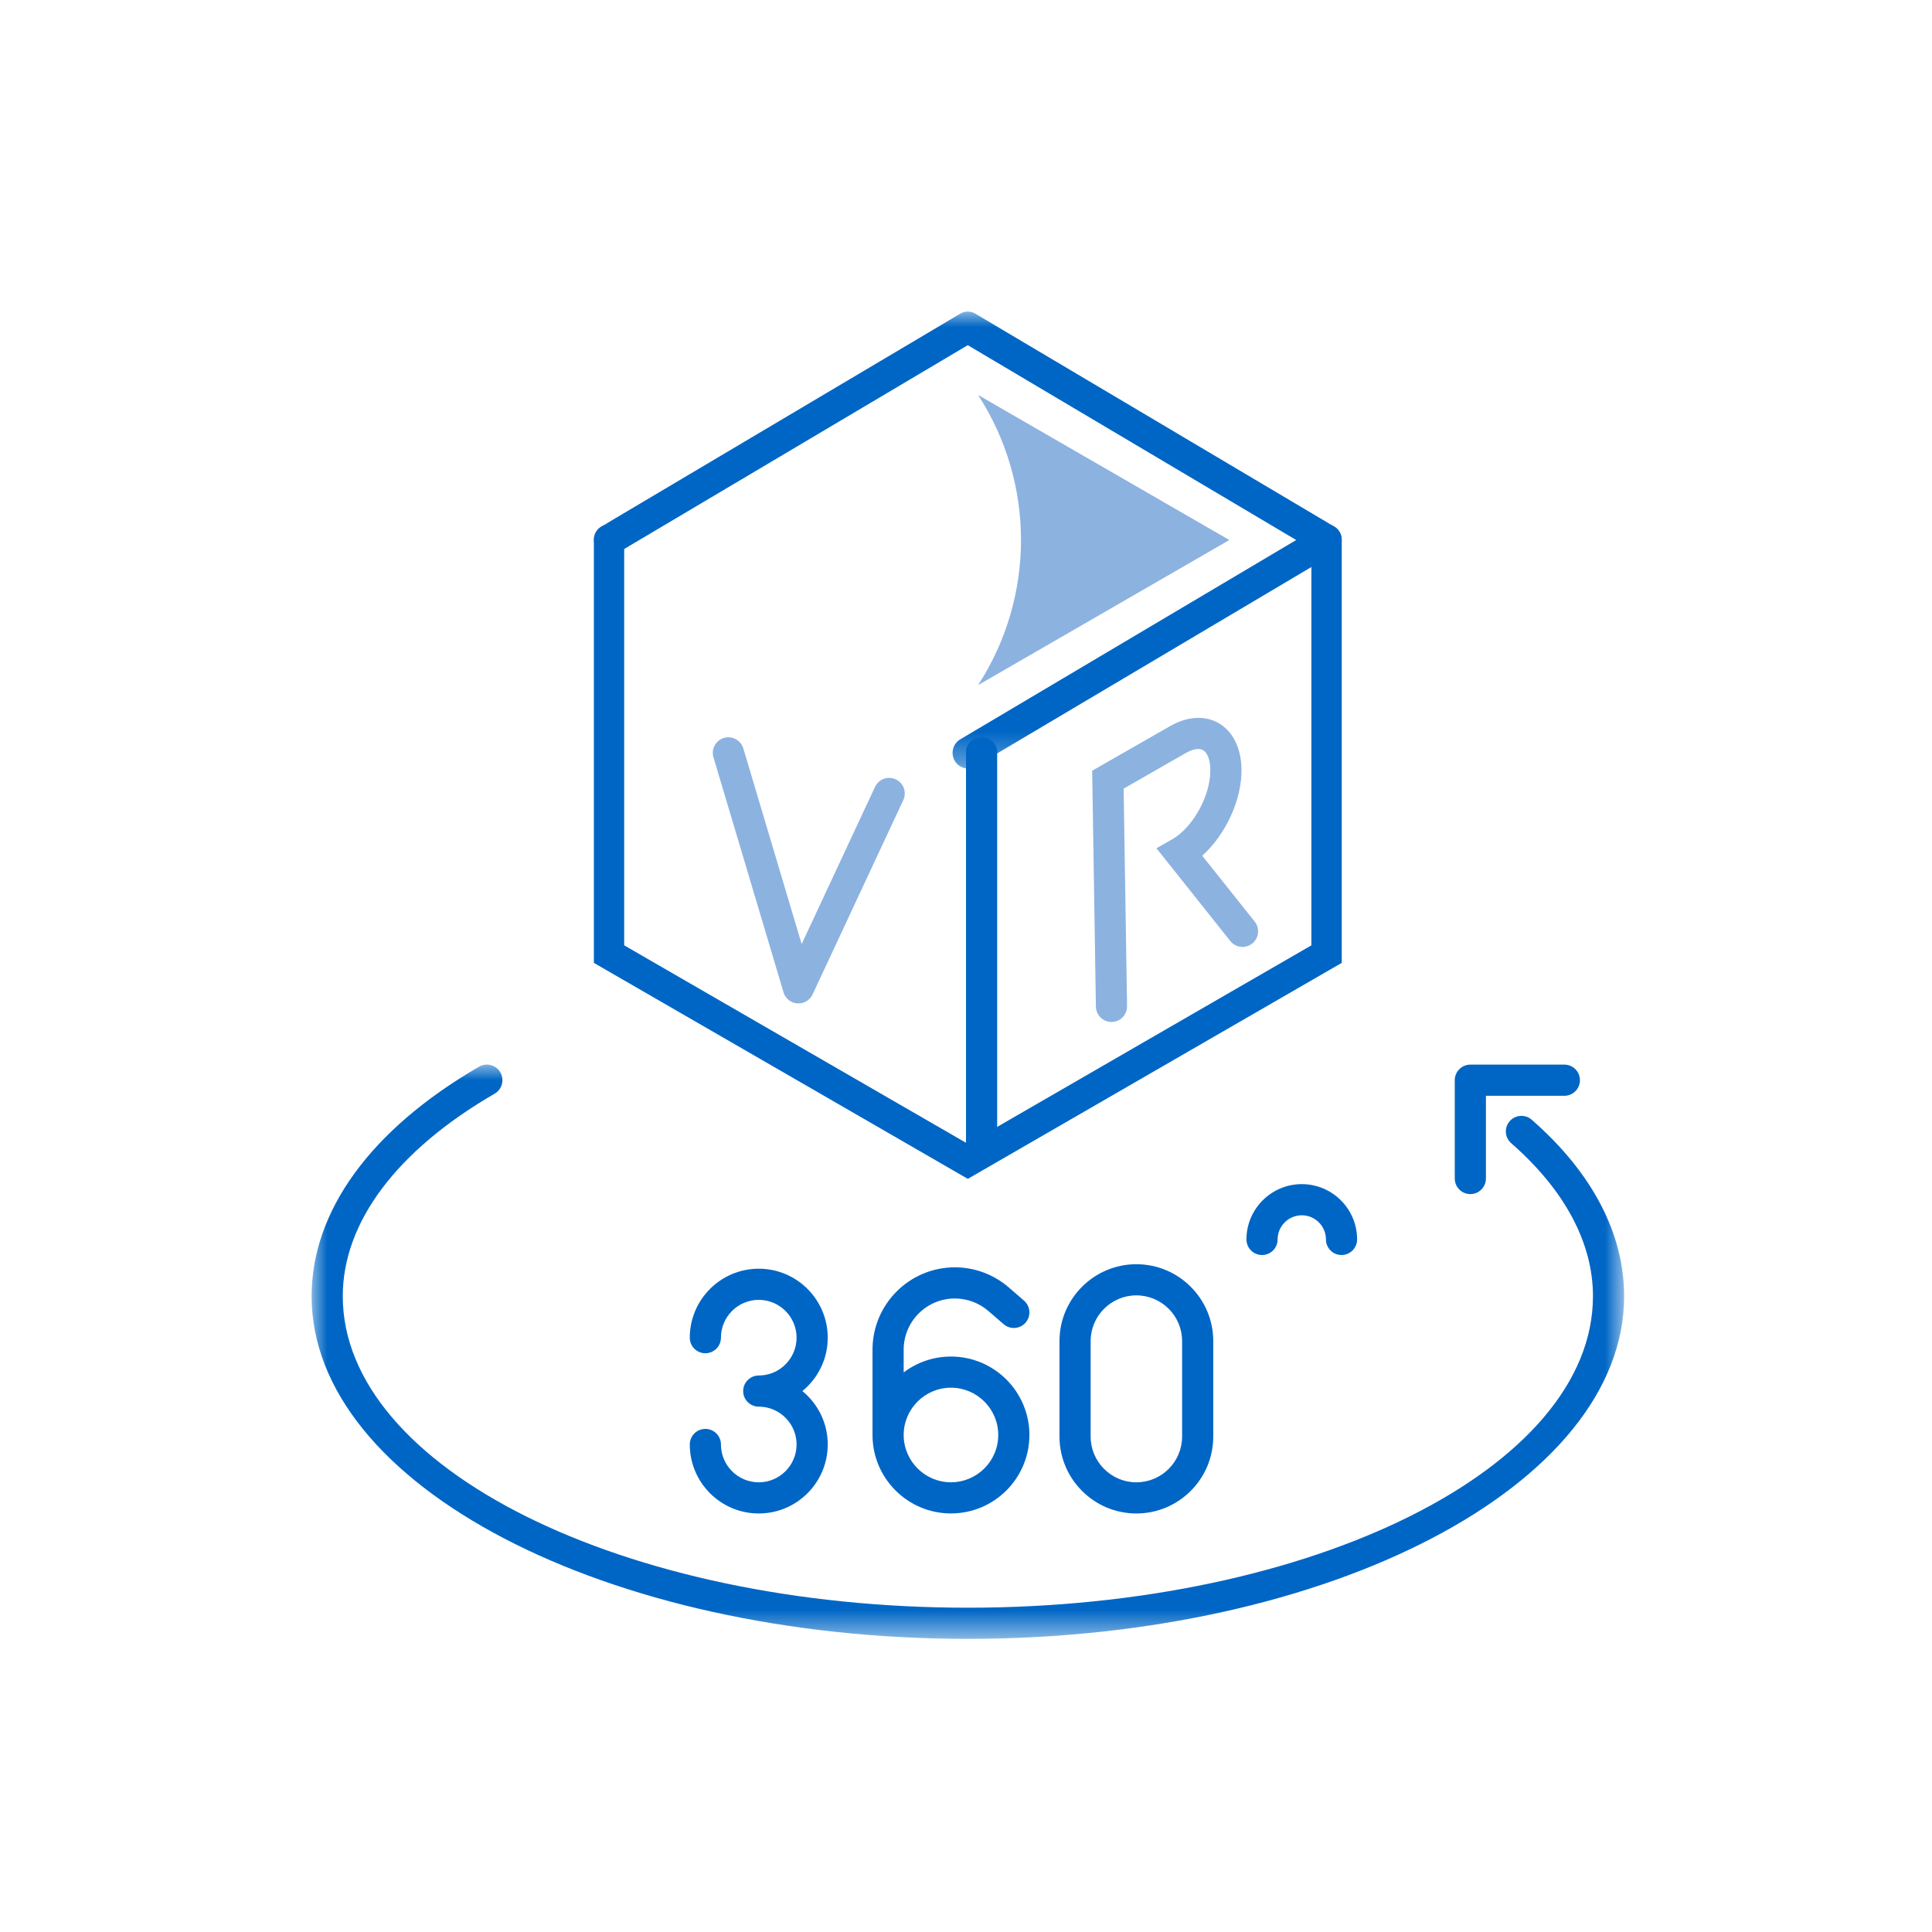 <?xml version="1.0" encoding="UTF-8"?>
<svg width="62px" height="62px" viewBox="0 0 62 62" version="1.1" xmlns="http://www.w3.org/2000/svg" xmlns:xlink="http://www.w3.org/1999/xlink">
    <title>icon_VR</title>
    <defs>
        <polygon id="path-1" points="0 0 42.12 0 42.12 18.429 0 18.429"></polygon>
        <polygon id="path-3" points="0 0 24.661 0 24.661 14.66 0 14.66"></polygon>
    </defs>
    <g id="icon_VR" stroke="none" stroke-width="1" fill="none" fill-rule="evenodd">
        <g id="icon_menu_VR" transform="translate(10, 10)">
            <g id="Group-3" transform="translate(0, 24.164)">
                <mask id="mask-2" fill="white">
                    <use xlink:href="#path-1"></use>
                </mask>
                <g id="Clip-2"></g>
                <path d="M21.06,18.429 C9.447,18.429 0,13.496 0,7.433 C0,4.692 1.908,2.076 5.372,0.068 C5.613,-0.071 5.918,0.01 6.056,0.249 C6.194,0.489 6.113,0.794 5.874,0.933 C2.731,2.755 1,5.063 1,7.433 C1,12.945 9.999,17.429 21.06,17.429 C32.121,17.429 41.12,12.945 41.12,7.433 C41.12,5.72 40.212,4.022 38.495,2.522 C38.287,2.34 38.266,2.024 38.448,1.816 C38.63,1.608 38.946,1.589 39.153,1.768 C41.094,3.464 42.12,5.423 42.12,7.433 C42.12,13.496 32.673,18.429 21.06,18.429" id="Fill-1" fill="#0066C5" mask="url(#mask-2)"></path>
            </g>
            <path d="M37.185,28.32 C36.909,28.32 36.685,28.096 36.685,27.82 L36.685,24.665 C36.685,24.387 36.909,24.165 37.185,24.165 L40.202,24.165 C40.478,24.165 40.702,24.387 40.702,24.665 C40.702,24.941 40.478,25.165 40.202,25.165 L37.685,25.165 L37.685,27.82 C37.685,28.096 37.461,28.32 37.185,28.32" id="Fill-4" fill="#0066C5"></path>
            <path d="M14.349,30.714 C15.57,30.714 16.563,31.707 16.563,32.927 C16.563,33.564 16.293,34.139 15.861,34.543 L15.749,34.641 C16.246,35.047 16.563,35.664 16.563,36.355 C16.563,37.576 15.57,38.569 14.349,38.569 C13.128,38.569 12.136,37.576 12.136,36.355 C12.136,36.079 12.359,35.855 12.636,35.855 C12.912,35.855 13.136,36.079 13.136,36.355 C13.136,37.024 13.68,37.569 14.349,37.569 C15.018,37.569 15.563,37.024 15.563,36.355 C15.563,35.689 15.024,35.147 14.36,35.141 L14.349,35.141 L14.349,35.141 C14.073,35.141 13.849,34.917 13.849,34.641 C13.849,34.488 13.918,34.35 14.027,34.259 L14.097,34.209 C14.171,34.165 14.257,34.141 14.349,34.141 C15.018,34.141 15.563,33.596 15.563,32.927 C15.563,32.258 15.018,31.714 14.349,31.714 C13.68,31.714 13.136,32.258 13.136,32.927 C13.136,33.204 12.912,33.427 12.636,33.427 C12.359,33.427 12.136,33.204 12.136,32.927 C12.136,31.707 13.128,30.714 14.349,30.714 Z" id="Combined-Shape" fill="#0066C5"></path>
            <path d="M20.642,30.67 C21.276,30.67 21.889,30.898 22.369,31.312 L22.862,31.739 C23.07,31.919 23.094,32.235 22.913,32.444 C22.732,32.652 22.417,32.676 22.208,32.494 L21.715,32.069 C21.417,31.812 21.036,31.67 20.642,31.67 C19.736,31.67 19,32.406 19,33.312 L19,34.043 C19.422,33.723 19.948,33.533 20.517,33.533 C21.905,33.533 23.035,34.662 23.035,36.051 C23.035,37.439 21.905,38.568 20.517,38.568 C19.129,38.568 18,37.439 18,36.051 L18,33.312 C18,31.855 19.185,30.67 20.642,30.67 Z M20.517,34.533 C19.681,34.533 19,35.214 19,36.051 C19,36.887 19.681,37.568 20.517,37.568 C21.354,37.568 22.035,36.887 22.035,36.051 C22.035,35.214 21.354,34.533 20.517,34.533 Z" id="Combined-Shape" fill="#0066C5"></path>
            <path d="M26.467,31.57 C25.658,31.57 25,32.228 25,33.038 L25,36.1 C25,36.91 25.658,37.569 26.467,37.569 C27.277,37.569 27.935,36.91 27.935,36.1 L27.935,33.038 C27.935,32.228 27.277,31.57 26.467,31.57 M26.467,38.569 C25.107,38.569 24,37.462 24,36.1 L24,33.038 C24,31.677 25.107,30.57 26.467,30.57 C27.828,30.57 28.935,31.677 28.935,33.038 L28.935,36.1 C28.935,37.462 27.828,38.569 26.467,38.569" id="Fill-14" fill="#0066C5"></path>
            <path d="M33.051,30.275 C32.775,30.275 32.551,30.051 32.551,29.775 C32.551,29.347 32.203,29 31.776,29 C31.348,29 31,29.347 31,29.775 C31,30.051 30.777,30.275 30.5,30.275 C30.224,30.275 30,30.051 30,29.775 C30,28.796 30.797,28 31.776,28 C32.755,28 33.551,28.796 33.551,29.775 C33.551,30.051 33.327,30.275 33.051,30.275" id="Fill-16" fill="#0066C5"></path>
            <g id="Group-20" transform="translate(9.057, 0)">
                <mask id="mask-4" fill="white">
                    <use xlink:href="#path-3"></use>
                </mask>
                <g id="Clip-19"></g>
                <path d="M11.578,14.41 C11.444,14.171 11.524,13.865 11.757,13.727 L22.54,7.33 L12,1.077 L0.73,7.763 C0.497,7.901 0.2,7.818 0.065,7.58 C-0.069,7.341 0.011,7.035 0.243,6.897 L11.757,0.067 C11.907,-0.023 12.093,-0.023 12.244,0.067 L23.757,6.897 C23.907,6.986 24,7.151 24,7.33 C24,7.509 23.907,7.674 23.757,7.763 L12.244,14.593 C12.167,14.639 12.083,14.66 12,14.66 C11.832,14.66 11.669,14.57 11.578,14.41 Z" id="Fill-18" fill="#0066C5" mask="url(#mask-4)"></path>
            </g>
            <path d="M21.388,2.675 L21.388,2.675 L29.451,7.33 L21.388,11.986 C23.224,9.154 23.224,5.507 21.388,2.675" id="Fill-21" fill="#8CB2E0"></path>
            <path d="M21.058,27.831 L9.058,20.9 L9.058,7.318 C9.058,7.048 9.276,6.831 9.544,6.831 C9.813,6.831 10.031,7.048 10.031,7.318 L10.031,20.337 L21.058,26.707 L32.084,20.337 L32.084,7.318 C32.084,7.048 32.302,6.831 32.571,6.831 C32.84,6.831 33.058,7.048 33.058,7.318 L33.058,20.9 L21.058,27.831 Z" id="Fill-23" fill="#0066C5"></path>
            <path d="M21.5,27.32 C21.224,27.32 21,27.112 21,26.855 L21,14.126 C21,13.868 21.224,13.661 21.5,13.661 C21.776,13.661 22,13.868 22,14.126 L22,26.855 C22,27.112 21.776,27.32 21.5,27.32" id="Fill-25" fill="#0066C5"></path>
            <path d="M25.669,22.796 C25.397,22.796 25.173,22.577 25.169,22.304 L25.049,14.733 L27.56,13.296 C28.1,12.988 28.662,12.954 29.101,13.202 C29.56,13.464 29.83,14.002 29.841,14.679 C29.856,15.669 29.33,16.789 28.581,17.461 L30.265,19.576 C30.437,19.792 30.401,20.107 30.185,20.279 C29.968,20.451 29.653,20.414 29.482,20.199 L27.112,17.222 L27.618,16.933 C28.294,16.545 28.854,15.521 28.841,14.694 C28.836,14.386 28.748,14.152 28.606,14.072 C28.481,14.001 28.282,14.035 28.057,14.163 L26.058,15.308 L26.169,22.288 C26.173,22.565 25.953,22.791 25.677,22.796 L25.669,22.796 Z" id="Fill-27" fill="#8CB2E0"></path>
            <path d="M15.623,22.201 C15.598,22.201 15.573,22.2 15.548,22.196 L15.623,22.201 C15.589,22.201 15.556,22.198 15.524,22.191 C15.506,22.188 15.488,22.183 15.469,22.177 C15.463,22.175 15.457,22.173 15.452,22.171 C15.439,22.166 15.425,22.161 15.412,22.154 C15.399,22.148 15.396,22.147 15.393,22.145 L15.412,22.154 C15.382,22.141 15.355,22.125 15.33,22.107 C15.263,22.058 15.208,21.993 15.171,21.915 C15.165,21.903 15.16,21.89 15.155,21.877 C15.151,21.866 15.147,21.855 15.144,21.844 L12.896,14.303 C12.817,14.038 12.967,13.76 13.232,13.68 C13.499,13.604 13.775,13.754 13.854,14.017 L15.726,20.296 L18.081,15.251 C18.198,15.002 18.495,14.892 18.745,15.01 C18.997,15.127 19.104,15.424 18.988,15.675 L16.076,21.913 L16.054,21.955 C16.049,21.963 16.044,21.971 16.039,21.979 L16.076,21.913 C16.027,22.018 15.946,22.098 15.85,22.147 C15.847,22.148 15.843,22.15 15.839,22.152 C15.816,22.163 15.794,22.172 15.77,22.179 C15.769,22.18 15.767,22.18 15.766,22.18 L15.739,22.188 C15.725,22.191 15.711,22.194 15.697,22.196 L15.766,22.18 C15.718,22.194 15.67,22.201 15.623,22.201 L15.623,22.201 Z" id="Combined-Shape" fill="#8CB2E0"></path>
        </g>
    </g>
</svg>